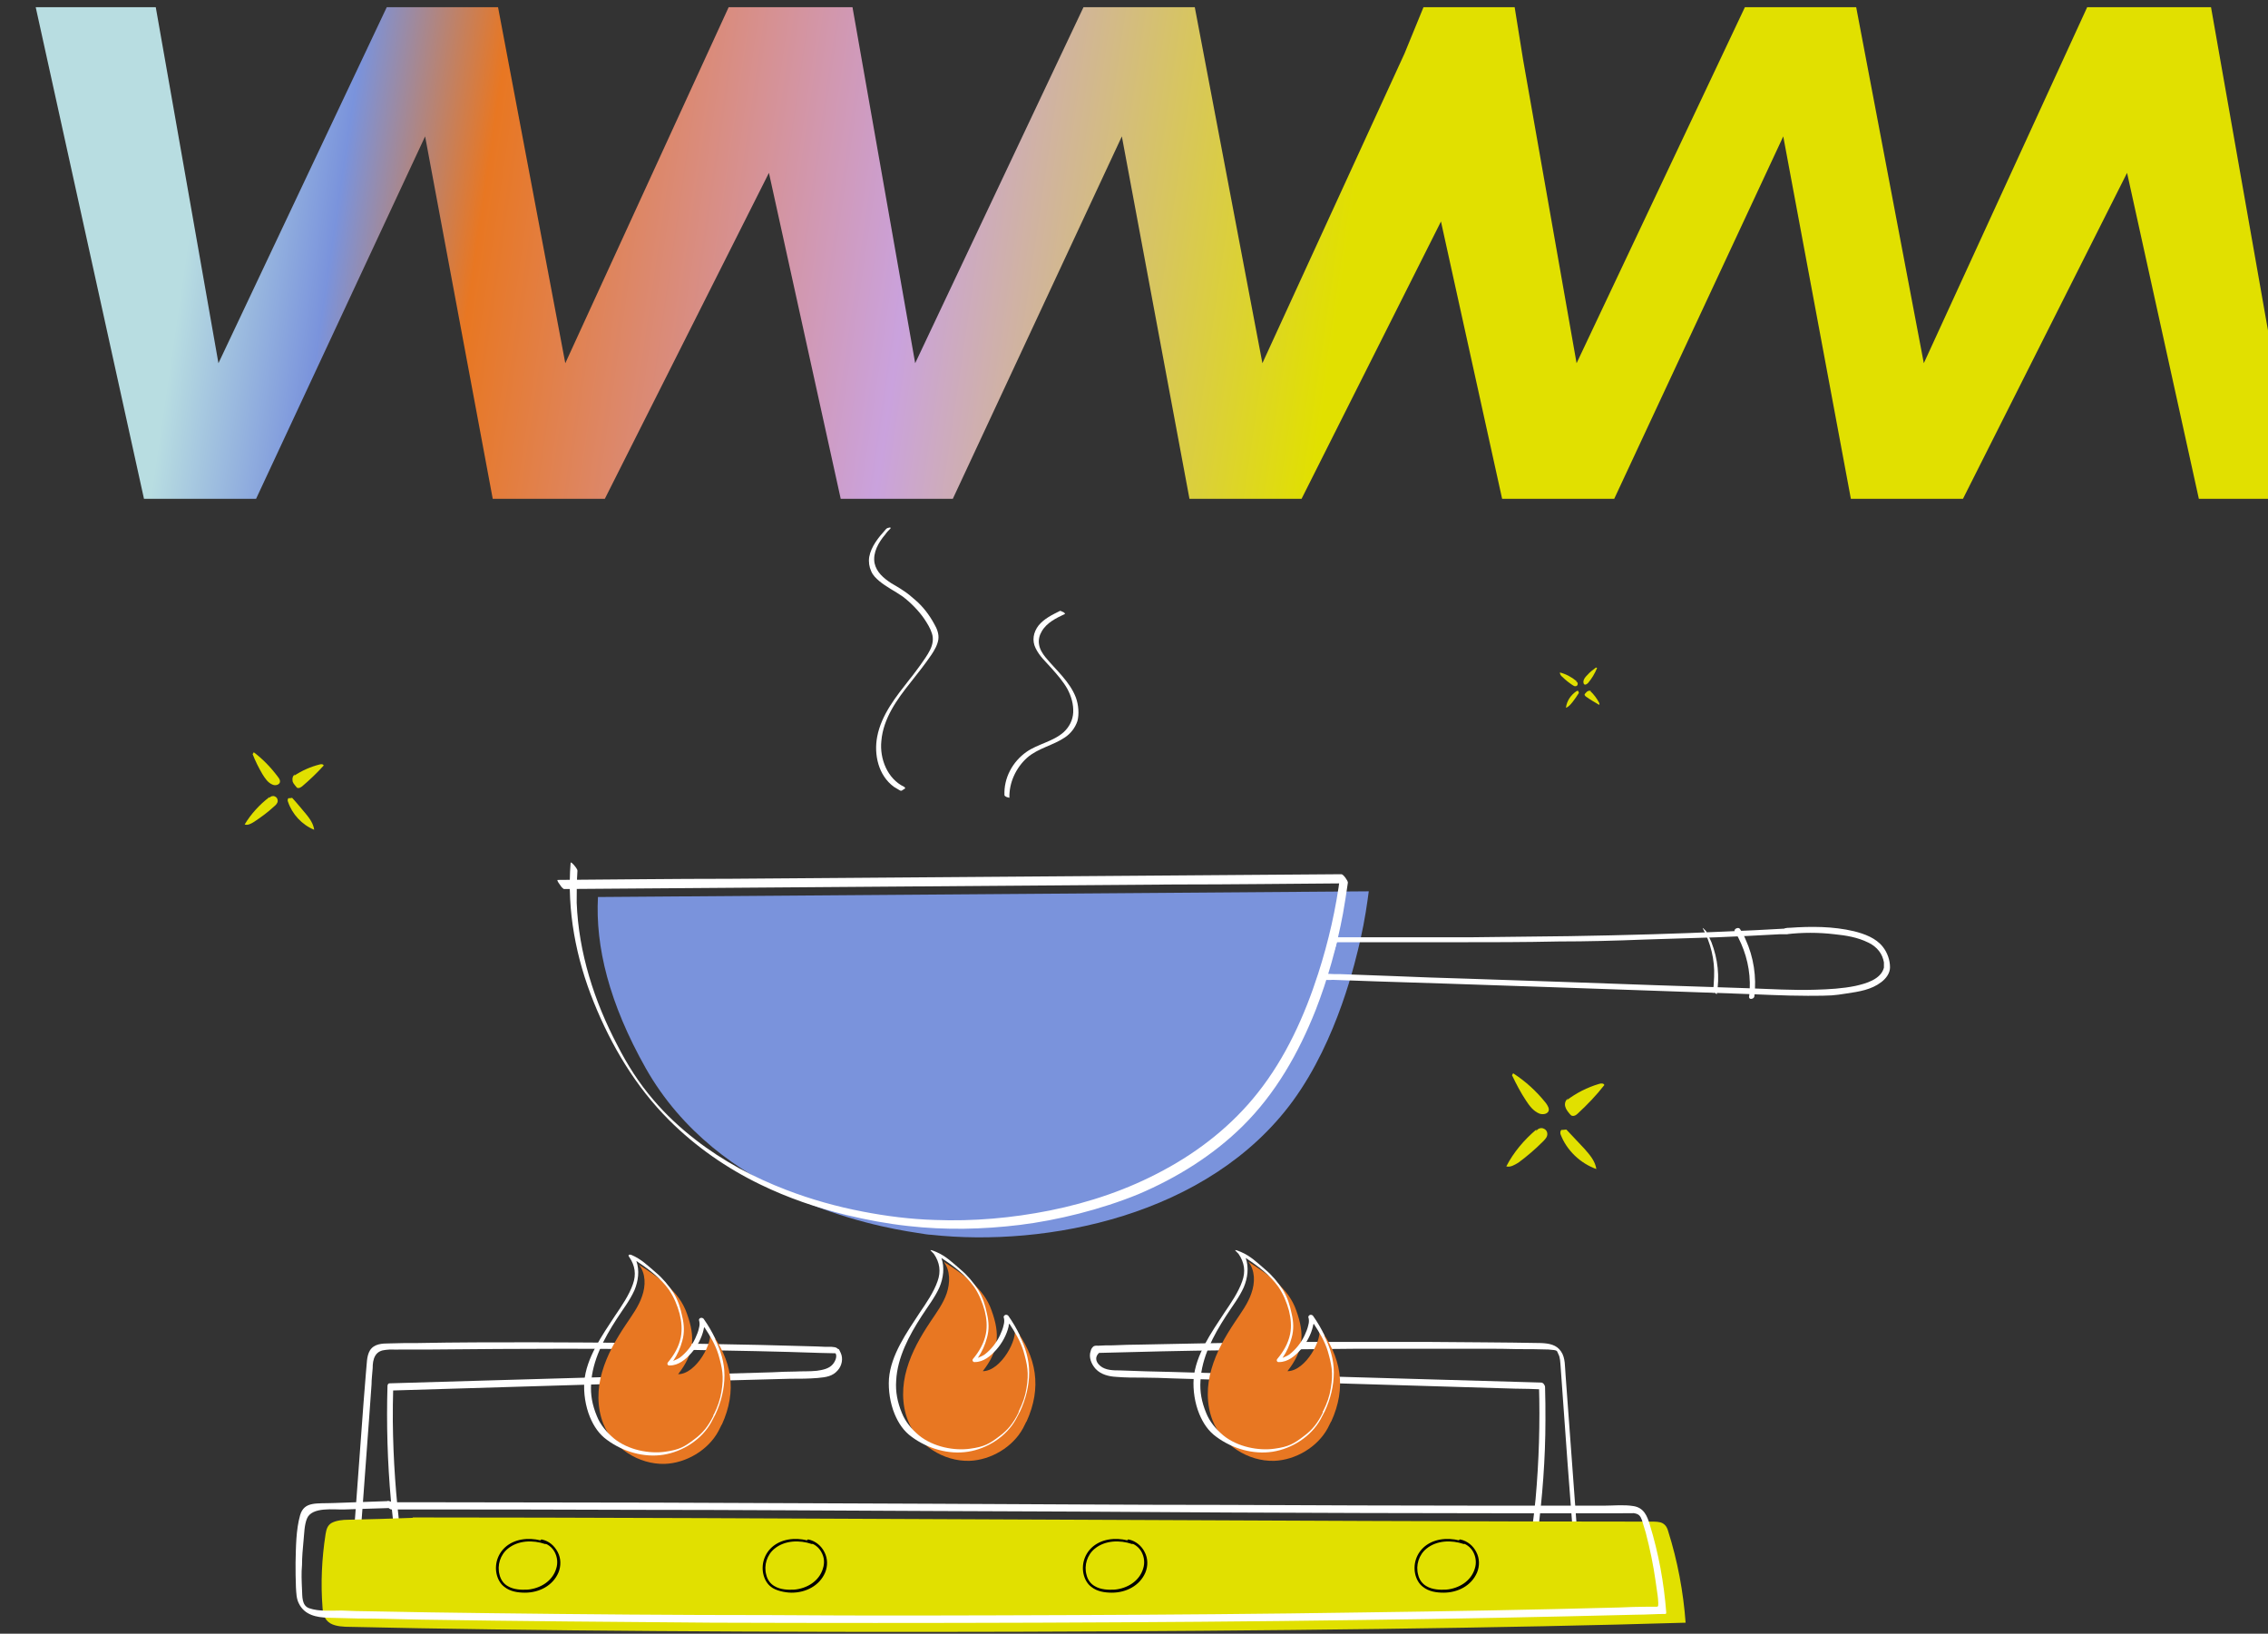 <svg xmlns="http://www.w3.org/2000/svg" viewBox="0 0 597 430" width="597" height="430"><rect x="0" y="0" width="597" height="430" fill="#333333" stroke="none"/><defs><linearGradient id="g1" x2="1" gradientUnits="userSpaceOnUse" gradientTransform="matrix(-374.4,-51,16.835,-123.59,353.5,72.5)"><stop offset="0" stop-color="#e1e000"></stop><stop offset=".3" stop-color="#caa2dd"></stop><stop offset=".6" stop-color="#e87722"></stop><stop offset=".7" stop-color="#7a93dc"></stop><stop offset=".8" stop-color="#b8dde1"></stop></linearGradient></defs><style>		.s0 { fill: #ffffff } 		.s1 { fill: #e87722 } 		.s2 { fill: #e1e000 } 		.s3 { fill: #000000 } 		.s4 { fill: #7a93dc } 		.s5 { fill: url(#g1) } 	</style><path class="s0" d="m94.7 406.7c0.8-11.3 1.7-22.6 2.5-33.9q0.3-4.2 0.6-8.4c0-1.4 0.2-2.8 0.3-4.3 0-1.1 0.1-2.3 0.7-3.3 0.6-1 1.6-1.4 2.7-1.5 1.3-0.2 2.6 0 3.9-0.1 2.8 0 5.6 0 8.5 0 11.4-0.1 22.8-0.2 34.1-0.2 11.3 0 22.7 0.1 34 0.3 11.3 0.2 22.7 0.4 34 0.8 1.4 0 2.9 0.1 4.3 0.1q-0.3-0.15-0.6-0.3c0.9 0.8 0.2 2.4-0.5 3.2-1 1.2-2.8 1.5-4.2 1.7-1.9 0.2-3.8 0.1-5.7 0.2-1.9 0-4 0.1-6.1 0.2-8.2 0.2-16.3 0.5-24.4 0.7-16.3 0.5-32.5 0.9-48.8 1.4-9.2 0.3-18.3 0.5-27.4 0.8-0.4 0-0.5 0.2-0.6 0.6-0.3 10.1 0 20.2 0.9 30.2 0.3 2.9 0.6 5.8 1 8.6 0 0.5 0.3 1 0.8 1.2 0.5 0.2 0.8 0 0.8-0.5-1.3-10-2-20.1-2.1-30.1 0-2.9 0-5.8 0.1-8.7l-0.6 0.6q15-0.45 30-0.9c10-0.3 20.1-0.6 30.1-0.9q15-0.45 30-0.9c5-0.1 10-0.3 15-0.4 2.4 0 4.8 0 7.2-0.2 2.4-0.2 4-0.5 5.3-2 1.1-1.2 1.5-3.1 0.8-4.6-0.7-1.5-0.4-0.8-0.8-1.1-0.5-0.5-1-0.4-1.6-0.5-1.3 0-2.5 0-3.8-0.1-5-0.1-10-0.3-15-0.4-10-0.2-20-0.4-30-0.5-10.1-0.1-20.1-0.2-30.1-0.2-10 0-20 0-30 0.2-2.5 0-5 0-7.6 0.1-1.8 0-3.9 0.1-5 1.8-0.5 0.8-0.7 1.8-0.8 2.7-0.1 1.2-0.2 2.3-0.3 3.5q-0.3 3.75-0.6 7.5c-0.7 9.9-1.5 19.9-2.2 29.8-0.2 2.4-0.4 4.9-0.5 7.2-0.2 2.4 1.5 1.8 1.6 0.6v0.2z"></path><path class="s0" d="m415.4 406.7c-0.7-10-1.5-19.9-2.2-29.9-0.4-5-0.7-9.9-1.1-14.9-0.2-2.1 0-4.5-1.2-6.2-1.2-1.8-3.2-2.1-5.2-2.2-10-0.2-20-0.2-30-0.3-10.1 0-20.1 0-30.1 0-10.1 0-20.1 0.2-30.1 0.4q-7.5 0.15-15 0.3c-2.5 0-5 0.1-7.6 0.2-1.3 0-2.5 0-3.8 0.1-0.5 0-1-0.1-1.4 0.3-0.4 0.4-0.5 0.7-0.6 1.1-0.6 1.6 0.2 3.5 1.3 4.7 1.4 1.5 3.5 2 5.4 2.1 2.4 0.2 4.8 0.2 7.2 0.2 2.5 0 5 0.1 7.6 0.2q15 0.45 30 0.9c10 0.3 20.1 0.6 30.1 0.9 10 0.3 20.1 0.6 30.1 0.9 2.4 0 4.9 0.1 7.3 0.2-0.3-0.4-0.7-0.8-1-1.2 0.3 10 0 20.1-0.9 30.1-0.3 2.8-0.6 5.7-1 8.5 0 0.5 0.2 1 0.6 1.3 0.4 0.3 0.9 0.3 0.9-0.2 1.3-10.1 2.1-20.2 2.1-30.4 0-2.9 0-5.8-0.1-8.7 0-0.5-0.5-1.2-1-1.2-16.3-0.5-32.5-0.9-48.8-1.4-16.2-0.5-32.4-0.9-48.6-1.4-4.5-0.1-9-0.2-13.5-0.4-1.7 0-3.8 0-5.2-1.2-1.4-1.2-1.3-2.5-0.3-3.4h-0.3c11.3-0.3 22.7-0.6 34-0.7 11.3-0.2 22.7-0.3 34-0.4q16.95 0 33.9 0c2.9 0 5.7 0 8.6 0.1 2.7 0 5.4 0 8.1 0.1 2.7 0.2 2.1 0.3 2.6 1.2 0.5 0.9 0.5 2.2 0.6 3.3q0.3 4.2 0.6 8.4c0.8 11.2 1.6 22.4 2.5 33.7 0.1 1.4 0.2 2.8 0.3 4.3 0 0.5 0.3 1 0.8 1.2 0.5 0.2 0.8 0 0.8-0.5z"></path><path class="s0" d="m238 207.1c-4.4-2.1-6.5-7.4-6-12.1 0.5-5.9 4.1-10.9 7.7-15.4 1.9-2.4 3.8-4.8 5.5-7.3 0.8-1.2 1.6-2.6 1.8-4 0.2-1.5-0.4-2.9-1.1-4.1-1.3-2.4-3-4.6-5-6.3-1-0.9-2.1-1.8-3.2-2.5-1-0.7-2.1-1.3-3.1-1.9-2-1.3-3.9-2.9-4.4-5.3-0.5-2.8 1.1-5.5 2.8-7.5 0.4-0.6 0.9-1.1 1.4-1.6 0.2-0.3-0.3-0.3-0.4-0.2-0.3 0-0.7 0.2-0.9 0.5-1.8 2-3.8 4.4-4.3 7.2-0.2 1.3 0 2.6 0.5 3.7 0.5 1.2 1.3 1.9 2.1 2.6 1.9 1.6 4.2 2.7 6.2 4.1 2 1.5 4.2 3.7 5.7 5.9 0.8 1.2 1.6 2.5 2 3.8 0.5 1.5 0.2 3-0.5 4.4-0.7 1.4-1.6 2.6-2.5 3.9-0.9 1.2-1.8 2.5-2.8 3.7-3.6 4.6-7.5 9.4-8.6 15.2-0.9 4.7 0.3 10.2 4.4 13.2q0.75 0.45 1.5 0.9c0.5 0.3 0.7 0 1-0.2 0.3-0.1 0.6-0.4 0.4-0.5z"></path><path class="s0" d="m265.7 210c-0.1-4 1.7-7.9 4.7-10.6 2.9-2.5 6.8-3.2 9.9-5.3 1.5-1 2.7-2.5 3.3-4.3 0.5-1.8 0.3-4.3-0.4-6.2-1.6-4.2-5.2-7.2-8-10.6-0.8-1-1.5-2.1-1.7-3.4-0.2-1.2 0.1-2.4 0.7-3.4 1.3-2.3 3.8-3.5 6.1-4.6 0.2-0.1-0.3-0.4-0.4-0.5-0.2 0-0.7-0.4-0.9-0.3-2 1-4.1 2-5.6 3.8-1.4 1.8-1.8 4-0.8 6 1 2.1 2.7 3.6 4.2 5.3 1.5 1.7 3.1 3.5 4.2 5.5 1 1.9 1.6 4 1.5 6.1-0.1 2-1 3.8-2.5 5.2-2.8 2.5-6.8 3.1-9.8 5.2-3.7 2.6-6 6.9-5.8 11.4 0 0.2 0.4 0.4 0.6 0.5 0.2 0 0.8 0.3 0.8 0.1z"></path><path class="s1" d="m270.2 374.1q-0.45 0.9-0.9 1.8c-2.7 5-8.5 8.4-14.1 8.6-6.9 0.2-13.7-4.2-16.2-10.6-1.7-4.3-1.6-9.2-0.3-13.6 1.3-4.5 3.6-8.5 6.2-12.4 1.6-2.4 3.4-4.8 4.3-7.5 0.9-2.7 1-6-0.8-8.3 5.2 3.3 10.6 7 12.6 12.8 2.3 6.3 1.9 10.6-2.3 16 4.8 0 9.4-8.6 8.3-11.5 5.9 7.8 7.3 15.8 3.2 24.8z"></path><path class="s0" d="m268.5 351.6c-0.9-1.9-1.9-3.6-3.1-5.3-0.2-0.2-0.5-0.3-0.8-0.2-0.2 0.1-0.5 0.4-0.4 0.6 0.2 0.6 0.2 1.3 0 2-0.2 1-0.6 1.9-1 2.8-0.9 1.9-2.3 3.7-4 5-0.4 0.3-1.3 0.7-1.8 0.9 1.1-1.6 1.9-3.4 2.4-5.3 0.6-2.1 0.5-4.2 0-6.3-0.5-2.4-1.1-4.3-2.3-6.3-1.3-2-2.9-3.9-4.7-5.4-2.1-1.8-3.8-3.5-6.4-4.6-2.6-1.1-1 0-0.6 0.5 1.6 2.3 1.9 4.7 1 7.2-1 2.9-3 5.8-4.7 8.3-3.4 5.2-7.6 11.1-8.1 17.4-0.2 3 0.3 6.4 1.5 9.3 1 2.4 2.4 4.5 4.5 6 4.2 3.1 9.7 4.7 14.8 3.9 5.1-0.8 10.1-4 12.6-8.5 0.4-0.7 0.7-1.4 1.1-2.1 1.5-3.2 2.4-6.7 2.4-10.3 0-3.4-1-6.6-2.5-9.6zm-0.4 20.2c-1.3 2.7-2.8 4.6-5 6.2-2.6 2-4 2.8-7.7 3.3-4.1 0.6-9.7-0.4-13.5-3.5-1.9-1.6-3.6-3.6-4.5-5.9-1.2-2.9-1.7-5.6-1.5-8.5 0.3-6.1 3.4-11.9 6.7-17 1.6-2.5 3.5-4.9 4.7-7.6 1-2.4 1.4-5.2 0.5-7.7 3.2 2.1 6.4 4.5 8.6 7.6 1.3 1.9 2.2 4.1 2.8 6.3 0.5 2 0.7 4.1 0.3 6.1-0.5 2.5-1.8 4.7-3.4 6.6-0.3 0.4 0.1 0.9 0.5 0.8 2.3 0 4.2-1.6 5.7-3.3 1.5-1.7 2.7-3.9 3.2-6.1 0-0.2 0-0.5 0.2-0.7 1.5 2.3 2.9 4.6 3.7 7.2 1 3.5 1.5 5.7 0.8 9.8-0.3 2-1 4-2 6z"></path><path class="s2" d="m108.7 399.5c-5.6 0.2-11.2 0.4-16.9 0.5-1.6 0-3.4 0.2-4.6 0.9-1.1 0.7-1.3 1.8-1.5 2.9-1 6.4-1.3 12.9-0.8 19.3 0.1 1.5 0.4 3.2 2.1 4.2 1.4 0.8 3.5 0.9 5.3 0.9 91.2 2.1 260.2 1.7 351.4-1.1-0.6-8.1-2.1-16.2-4.6-24.1-0.2-0.8-0.6-1.6-1.5-2.1-0.8-0.4-1.9-0.4-2.9-0.4-84.5 0-241.5-1.1-326.1-1.1"></path><path class="s0" d="m102.1 395.1c-4.7 0.2-9.4 0.3-14.1 0.5-4.7 0.2-7.9-0.5-9 3.2-1.1 3.9-1.1 8.4-1.2 12.5 0 2.2 0 4.4 0.1 6.5 0.1 1.5 0.1 3 0.8 4.3 1.5 3 4.6 3.6 7.6 3.7 2.6 0.1 5.3 0.1 7.9 0.2 5.5 0 11.1 0.2 16.6 0.3 25.6 0.4 51.2 0.6 76.7 0.8q42.9 0.15 85.8 0c28.3-0.1 56.5-0.3 84.8-0.7 24.2-0.3 48.4-0.8 72.6-1.4 2.6 0 5.2-0.2 7.7-0.2 0.2 0 0.2-0.3 0.2-0.4-0.6-7.8-2-15.5-4.3-23-0.7-2.4-1.6-4.6-4.4-5-2.5-0.4-5.2-0.1-7.7-0.1-9.9 0-19.8 0-29.8 0-23.3 0-46.5-0.1-69.8-0.2-25.3 0-50.7-0.2-76-0.3q-37.05-0.15-74.1-0.3c-21.3 0-42.6-0.1-63.8-0.1h-6.7c-1.1 0 0.3 1.9 1 1.9 21.7 0 43.3 0 65 0.1 25.4 0 50.9 0.2 76.3 0.3 26.4 0.1 52.7 0.2 79 0.4 24.1 0.1 48.2 0.2 72.3 0.2 10.2 0 20.4 0 30.7 0 10.3 0 2.7-0.2 3.9 0 1.2 0.2 1.6 0.7 2 1.8 0.3 1.1 0.7 2.2 1 3.3 1.1 4.2 2 8.5 2.6 12.8 0.6 4.3 0.6 3.8 0.7 5.7 0 1.1 0 1-1 1-1 0-1.3 0-2 0-2.4 0-4.8 0.1-7.3 0.2-22.5 0.6-44.9 1-67.4 1.3-25.7 0.4-51.4 0.6-77.1 0.7-26.4 0.1-52.8 0.2-79.2 0-24.4 0-48.9-0.2-73.3-0.5-10.6-0.1-21.2-0.3-31.8-0.5-2.5 0-5-0.1-7.5-0.2-2.7 0-5.9 0.3-8.5-0.6-2-0.7-1.8-3.1-1.9-4.9-0.1-2.2-0.2-4.4 0-6.5 0-2.1 0.2-4.3 0.4-6.4 0.2-1.9 0.2-4.1 0.9-5.8 1.3-3.2 7.2-2.3 9.8-2.4 4.2-0.1 8.5-0.3 12.7-0.4 4.2-0.1-0.6-1.9-1.4-1.9z"></path><path class="s3" d="m143.5 405.8c-3.1-1.1-6.9-1.1-9.7 0.8-2.5 1.7-3.7 4.7-3.1 7.6 0.3 1.4 1 2.7 2.1 3.5 1.5 1.2 3.5 1.5 5.4 1.5 3.7 0 7.3-1.8 8.8-5.3 0.7-1.7 0.7-3.7-0.2-5.4-0.9-1.7-2.3-2.9-4.2-3.3-0.5 0-0.4 0.7 0 0.8 1.5 0.3 2.7 1.2 3.4 2.5 0.7 1.3 0.9 2.9 0.4 4.4-1 3.3-4.2 5.2-7.5 5.5-1.7 0.1-3.7 0-5.2-0.9-1.1-0.6-1.9-1.7-2.2-3-0.7-2.5 0.2-5.3 2.2-6.9 2.7-2.2 6.6-2.3 9.8-1.2 0.2 0 0.4 0 0.4-0.3 0-0.3-0.2-0.4-0.4-0.5z"></path><path class="s3" d="m213.7 405.8c-3.1-1.1-6.9-1.1-9.7 0.8-2.5 1.7-3.7 4.7-3.1 7.6 0.3 1.4 1 2.7 2.1 3.5 1.1 0.9 3.5 1.5 5.4 1.5 3.7 0 7.3-1.8 8.8-5.3 0.7-1.7 0.7-3.7-0.2-5.4-0.8-1.6-2.3-2.9-4.2-3.3-0.5-0.1-0.4 0.7 0 0.8 1.5 0.3 2.7 1.2 3.4 2.5 0.8 1.4 0.9 2.9 0.4 4.4-1 3.3-4.2 5.2-7.5 5.5-1.7 0.1-3.7 0-5.2-0.9-1.1-0.6-1.9-1.7-2.2-3-0.7-2.5 0.2-5.3 2.2-6.9 2.7-2.2 6.6-2.3 9.8-1.2 0.2 0 0.4-0.1 0.4-0.3 0-0.2-0.2-0.4-0.4-0.5z"></path><path class="s1" d="m190 374.9q-0.45 0.9-0.9 1.8c-2.7 5-8.5 8.4-14.1 8.6-6.9 0.2-13.7-4.2-16.2-10.6-1.7-4.3-1.6-9.2-0.3-13.6 1.3-4.5 3.6-8.5 6.2-12.4 1.6-2.4 3.4-4.8 4.3-7.5 1-2.8 1-6-0.8-8.3 5.2 3.3 10.6 7 12.6 12.8 2.3 6.3 1.9 10.6-2.3 16 4.8 0 9.4-8.6 8.3-11.5 5.9 7.8 7.3 15.8 3.2 24.8z"></path><path class="s0" d="m188.3 352.4c-0.9-1.9-1.9-3.6-3.1-5.3-0.2-0.2-0.5-0.3-0.8-0.2-0.2 0-0.5 0.4-0.4 0.6 0.2 0.6 0.2 1.3 0 2-0.2 1-0.6 1.9-1 2.8-0.9 1.9-2.3 3.7-4 5-0.4 0.3-1.3 0.7-1.8 0.9 1.1-1.6 1.9-3.4 2.4-5.3 0.6-2.1 0.5-4.2 0-6.3-0.5-2.4-1.1-4.3-2.3-6.3-1.3-2-2.9-3.9-4.7-5.4-2.1-1.8-3.8-3.5-6.4-4.6-0.5-0.2-1 0-0.6 0.5 1.6 2.3 1.9 4.7 1 7.2-1 2.9-3 5.8-4.7 8.3-3.4 5.2-7.6 11.1-8.1 17.4-0.2 3 0.3 6.4 1.5 9.3 1 2.4 2.4 4.5 4.5 6 4.2 3.1 9.7 4.7 14.8 3.9 5.1-0.8 10.1-4 12.6-8.5 0.4-0.7 0.7-1.4 1.1-2.1 1.5-3.2 2.4-6.7 2.4-10.3 0-3.4-1-6.6-2.5-9.6zm-0.5 20.2c-1.3 2.7-2.8 4.6-5 6.2-2.6 2-4 2.8-7.7 3.3-4.1 0.6-9.7-0.4-13.5-3.5-1.9-1.6-3.6-3.6-4.5-5.9-1.2-2.9-1.7-5.6-1.5-8.5 0.3-6.1 3.4-11.9 6.7-17 1.6-2.5 3.5-4.9 4.7-7.6 1-2.4 1.4-5.2 0.5-7.7 3.2 2.1 6.4 4.5 8.6 7.6 1.3 1.9 2.2 4.1 2.8 6.3 0.5 2 0.7 4.1 0.3 6.2-0.5 2.5-1.8 4.7-3.4 6.6-0.3 0.4 0 0.9 0.5 0.8 2.3 0 4.2-1.6 5.7-3.3 1.5-1.7 2.7-3.9 3.2-6.1 0-0.2 0.1-0.5 0.2-0.7 1.5 2.3 2.9 4.6 3.7 7.2 1 3.5 1.5 5.7 0.8 9.8-0.3 2-1 4-2 6h-0.1z"></path><path class="s1" d="m350.4 374.1q-0.45 0.9-0.9 1.8c-2.7 5-8.5 8.4-14.1 8.6-6.9 0.2-13.7-4.2-16.2-10.6-1.7-4.3-1.6-9.2-0.3-13.6 1.3-4.5 3.6-8.5 6.2-12.4 1.6-2.4 3.4-4.8 4.3-7.5 1-2.8 1-6-0.8-8.3 5.2 3.3 10.6 7 12.6 12.8 2.3 6.3 1.9 10.6-2.3 16 4.8 0 9.4-8.6 8.3-11.5 5.9 7.8 7.3 15.8 3.2 24.8z"></path><path class="s0" d="m348.7 351.6c-0.9-1.9-1.9-3.6-3.1-5.3-0.2-0.2-0.5-0.3-0.8-0.2-0.2 0.1-0.5 0.4-0.4 0.6 0.2 0.6 0.2 1.3 0 2-0.2 1-0.6 1.9-1 2.8-0.9 1.9-2.3 3.7-4 5-0.4 0.3-1.3 0.7-1.8 0.9 1.1-1.6 1.9-3.4 2.4-5.3 0.6-2.1 0.5-4.2 0-6.3-0.5-2.4-1.1-4.3-2.3-6.3-1.3-2-2.9-3.9-4.7-5.4-2.1-1.8-3.8-3.5-6.4-4.6-2.6-1.1-1 0-0.6 0.5 1.6 2.3 1.9 4.7 1 7.2-1 2.9-3 5.8-4.7 8.3-3.4 5.2-7.6 11.1-8.1 17.4-0.2 3 0.3 6.4 1.5 9.3 1 2.4 2.4 4.5 4.5 6 4.2 3.1 9.7 4.7 14.8 3.9 5.1-0.8 10.1-4 12.6-8.5 0.4-0.7 0.7-1.4 1.1-2.1 1.5-3.2 2.4-6.7 2.4-10.3 0-3.4-1-6.6-2.5-9.6zm-0.5 20.2c-1.3 2.7-2.8 4.6-5 6.2-2.6 2-4 2.8-7.7 3.3-4.1 0.6-9.7-0.4-13.5-3.5-1.9-1.6-3.6-3.6-4.5-5.9-1.2-2.9-1.7-5.6-1.5-8.5 0.3-6.1 3.4-11.9 6.7-17 1.6-2.5 3.5-4.9 4.7-7.6 1-2.4 1.4-5.2 0.5-7.7 3.2 2.1 6.4 4.5 8.6 7.6 1.3 1.9 2.2 4.1 2.8 6.3 0.5 2 0.7 4.1 0.3 6.1-0.5 2.5-1.8 4.7-3.4 6.6-0.3 0.4 0 0.9 0.5 0.8 2.3 0 4.2-1.6 5.7-3.3 1.5-1.7 2.7-3.9 3.2-6.1 0-0.2 0.1-0.5 0.2-0.7 1.5 2.3 2.9 4.6 3.7 7.2 1 3.5 1.5 5.7 0.8 9.8-0.3 2-1 4-2 6h-0.1z"></path><path class="s2" d="m66.5 198.5c0.7 1.8 1.6 3.6 2.6 5.3 0.7 1.1 1.4 2.2 2.6 2.7 0.6 0.3 1.5 0.2 1.9-0.4 0.3-0.6-0.1-1.2-0.5-1.7-1.8-2.4-3.9-4.6-6.3-6.4"></path><path class="s2" d="m76.2 210.1c-0.4-0.2-0.6 0.5-0.4 0.9 1.1 3.3 3.7 6.1 6.9 7.4-0.2-1.6-1.2-3-2.2-4.2-1.2-1.4-2.3-2.8-3.6-4.2"></path><path class="s2" d="m70.9 209.8c-2.6 2-4.8 4.4-6.5 7.2 0.8 0.3 1.7-0.2 2.5-0.7 1.8-1.2 3.6-2.5 5.2-4 0.5-0.4 1-0.9 1-1.5 0-0.6-0.3-1-0.8-1.2-0.5-0.2-1.1 0-1.4 0.4"></path><path class="s2" d="m77.7 203.8c-0.6 0.3-0.8 1-0.7 1.6 0 0.6 0.5 1.1 0.9 1.6 0.1 0.2 0.3 0.4 0.5 0.4 0.4 0.1 0.8-0.2 1.1-0.4 2-1.7 4-3.6 5.7-5.5-0.1-0.4-0.6-0.4-1-0.3-2.4 0.6-4.7 1.6-6.8 3"></path><path class="s2" d="m420.1 175.7c-0.8 0.6-1.6 1.2-2.3 2-0.5 0.5-0.9 1-1 1.6 0 0.4 0 0.8 0.4 0.9 0.3 0 0.6-0.2 0.8-0.4 1-1.2 1.8-2.5 2.4-4"></path><path class="s2" d="m415.5 182c0-0.2-0.3-0.2-0.5-0.1-1.5 1-2.6 2.6-2.8 4.4 0.8-0.3 1.3-1 1.8-1.6 0.6-0.8 1.1-1.5 1.6-2.3"></path><path class="s2" d="m415 179.3c-1.3-1.1-2.8-1.9-4.4-2.3 0 0.5 0.3 0.9 0.7 1.2 0.8 0.8 1.7 1.5 2.6 2.1 0.3 0.2 0.6 0.4 0.9 0.3 0.3 0 0.5-0.3 0.5-0.6 0-0.3-0.1-0.5-0.4-0.6"></path><path class="s2" d="m418.9 182c-0.2-0.2-0.6-0.3-0.9-0.1-0.3 0.1-0.5 0.4-0.7 0.6 0 0-0.2 0.2-0.2 0.3 0 0.2 0.2 0.4 0.3 0.5 1.1 0.8 2.3 1.5 3.5 2.2 0.2 0 0.1-0.4 0-0.6-0.6-1.1-1.4-2.2-2.3-3"></path><path class="s2" d="m398 283c1.1 2.3 2.3 4.6 3.7 6.7 0.9 1.4 2 2.8 3.5 3.4 0.8 0.3 2 0.2 2.4-0.6 0.3-0.7-0.2-1.5-0.7-2.2-2.4-3-5.3-5.7-8.6-7.8"></path><path class="s2" d="m411.3 297.4c-0.5-0.2-0.7 0.7-0.5 1.2 1.6 4.2 5.2 7.6 9.4 9.1-0.3-2.1-1.7-3.7-3.1-5.3q-2.4-2.55-4.8-5.1"></path><path class="s2" d="m404.4 297.3c-3.2 2.7-6 6-7.9 9.7 1.1 0.3 2.2-0.4 3.2-1 2.3-1.7 4.4-3.5 6.4-5.5 0.6-0.6 1.2-1.2 1.2-2 0-0.8-0.5-1.3-1.1-1.5-0.6-0.2-1.4 0-1.8 0.7"></path><path class="s2" d="m412.8 289.1c-0.7 0.4-1 1.3-0.8 2.1 0.2 0.8 0.7 1.4 1.2 2 0.2 0.2 0.4 0.5 0.7 0.5 0.5 0.1 1-0.2 1.4-0.6 2.5-2.3 4.9-4.8 7-7.5-0.1-0.5-0.9-0.5-1.4-0.3-3.1 0.9-6 2.4-8.5 4.3"></path><path class="s3" d="m298 405.8c-3.1-1.1-6.9-1.1-9.7 0.8-2.5 1.7-3.7 4.7-3.1 7.6 0.3 1.4 1 2.7 2.1 3.5 1.5 1.2 3.5 1.5 5.4 1.5 3.7 0 7.3-1.8 8.8-5.3 0.7-1.7 0.7-3.7-0.2-5.4-0.8-1.6-2.3-2.9-4.2-3.3-0.5-0.1-0.4 0.7 0 0.8 1.5 0.3 2.7 1.2 3.4 2.5 0.7 1.3 0.9 2.9 0.4 4.4-1 3.3-4.2 5.2-7.5 5.5-1.7 0.1-3.7 0-5.2-0.9-1.1-0.6-1.9-1.7-2.2-3-0.7-2.5 0.2-5.3 2.2-6.9 2.7-2.2 6.6-2.3 9.8-1.2 0.2 0 0.4-0.1 0.4-0.3 0-0.2-0.2-0.4-0.4-0.5z"></path><path class="s3" d="m385.3 405.8c-3.1-1.1-6.9-1.1-9.7 0.8-2.5 1.7-3.7 4.7-3.1 7.6 0.3 1.4 1 2.7 2.1 3.5 1.5 1.2 3.5 1.5 5.4 1.5 3.7 0 7.3-1.8 8.8-5.3 0.7-1.7 0.7-3.7-0.2-5.4-0.8-1.6-2.3-2.9-4.2-3.3-0.5-0.1-0.4 0.7 0 0.8 1.5 0.3 2.7 1.2 3.4 2.5 0.7 1.3 0.9 2.9 0.4 4.4-1 3.3-4.2 5.2-7.5 5.5-1.7 0.1-3.7 0-5.2-0.9-1.1-0.6-1.9-1.7-2.2-3-0.7-2.5 0.2-5.3 2.2-6.9 2.7-2.2 6.6-2.3 9.8-1.2 0.2 0 0.4-0.1 0.4-0.3 0-0.2-0.2-0.4-0.4-0.5z"></path><path class="s4" d="m157.4 236.1c67.6-0.5 135.3-1 202.9-1.5-0.4 3-1 7.4-2.2 12.7-1.2 5.2-5.9 26.2-17.8 42.5-22.2 30.3-64.9 38.5-95.2 35.2-0.6 0-1.9-0.2-3.7-0.5-12.1-1.8-52.3-9.6-71.4-43.3-9.7-17.2-13.3-32.1-12.6-45.1z"></path><path class="s0" d="m148.2 234q40.35-0.3 80.7-0.6c26.8-0.2 53.5-0.4 80.3-0.6 15.1 0 30.2-0.2 45.3-0.3l-1.7-2.2c-1.1 8.8-3.1 17.5-5.8 25.9-3.6 11.2-8.6 22.2-15.9 31.4-6.7 8.5-15.3 15.3-24.8 20.4-9.4 5.1-19.5 8.5-29.9 10.6-10 2-20.2 2.9-30.4 2.5-6.4-0.2-12.7-1-18.9-2.2-6.8-1.3-13.6-3.2-20.1-5.7-8.6-3.3-16.7-7.6-23.9-13.2-4-3.1-7.8-6.6-11.1-10.5-3.8-4.4-6.9-9.3-9.5-14.4-6.1-11.6-10.2-24.4-10.7-37.5 0-2.8 0-5.6 0.2-8.4 0-0.5-0.7-1.2-0.9-1.5-0.3-0.3-0.8-0.9-0.9-0.6-1 12.6 1.4 25.1 6.1 36.7 4.6 11.4 11 22.2 19.8 31 7 7 15.2 12.7 24.1 17 7.2 3.5 14.8 6.1 22.6 8 5.4 1.3 10.8 2.3 16.3 2.9 9.7 1.1 19.6 0.9 29.4-0.3 9.7-1.2 21.2-4 31.2-8.1 10.1-4.3 19.6-10.2 27.4-17.9 8.7-8.6 14.7-19.2 19.2-30.5 3.2-8.2 5.6-16.8 7.2-25.4 0.5-2.7 0.9-5.5 1.3-8.2 0-0.5-1.2-2.2-1.7-2.2q-40.35 0.3-80.7 0.6c-26.8 0.2-53.5 0.4-80.3 0.6-15.1 0-30.2 0.2-45.3 0.3-0.3 0 0.3 0.9 0.4 1 0.2 0.3 0.8 1.3 1.2 1.3z"></path><path class="s0" d="m470.2 245.9c4.2-0.5 8.5-0.5 12.7 0 3 0.3 6.1 0.8 8.9 2.2 1.1 0.5 2.1 1.3 2.8 2.2 0.7 0.9 1.1 1.9 1.3 3 0 0.3 0 0.7 0 1v0.3c0 0.1 0 0.2 0 0.1-0.8 3.1-4.8 4.2-7.5 4.8-3.4 0.7-7 0.9-10.5 1-6 0.2-12-0.2-18-0.4-8.1-0.3-16.3-0.5-24.4-0.8-8.5-0.3-16.9-0.6-25.4-0.9-8-0.3-15.9-0.5-23.8-0.8-6.6-0.2-13.2-0.4-19.8-0.7-4.5-0.2-9.1-0.3-13.6-0.5-1.2 0-2.4 0-3.7-0.1q-0.45 0-0.9 0c-0.3 0-0.1 0-0.2 0-0.3 0 0.4 0.5 0.6 0.3 0.2-0.2 0.1-0.5 0.2-0.7 0.1-0.3 0.3-0.7 0.4-1 1.1-2.4 2.1-4.7 2.7-7.3-0.2 0.1-0.4 0.3-0.5 0.4 10.6 0 21.3 0 32 0 8.9 0 17.8 0 26.8-0.2 7.5 0 15-0.2 22.5-0.5 6.4-0.2 12.7-0.4 19.1-0.6 5.5-0.2 11-0.5 16.6-0.8 0.6 0 1.3 0 1.9 0 1 0 0.6-1.5-0.3-1.5-5.4 0.3-10.9 0.6-16.3 0.8-6.2 0.3-12.5 0.5-18.7 0.7-7.3 0.2-14.7 0.4-22 0.5-8.7 0.1-17.5 0.2-26.2 0.3-10.4 0-20.8 0-31.3 0h-4.3c-0.2 0-0.5 0.2-0.5 0.4-0.3 1.3-0.6 2.6-1.1 3.9-0.5 1.3-1.2 2.5-1.7 3.8-0.5 1.1-1 2.9 0.7 3.1 1.7 0.1 1.4 0 2.1 0 3.8 0.1 7.6 0.3 11.3 0.4 6.3 0.2 12.6 0.4 18.8 0.6 7.9 0.3 15.8 0.5 23.7 0.8 8.7 0.3 17.3 0.6 26 0.9 8.6 0.3 17.1 0.6 25.7 0.9 6.5 0.2 13.1 0.6 19.6 0.6 6.5 0 6.8-0.1 10.1-0.6 3.4-0.5 6.6-1 9.2-3 1.2-0.9 2.3-2.3 2.3-3.9 0-1.9-0.7-3.9-1.9-5.4-1.8-2.3-4.8-3.4-7.6-4.1-5.5-1.3-11.3-1.3-16.9-0.9-0.4 0-0.7 0-1.1 0.1-1 0.1-0.6 1.6 0.3 1.5h-0.1z"></path><path class="s0" d="m448.2 244.3c2.1 3.9 3.2 8.3 3 12.8-0.2 4.4-0.2 2.4-0.4 3.5-0.2 1.2 0.4 0.5 0.5 0.6l0.6 0.5c0.8-4.6 0.3-9.3-1.4-13.7-0.4-0.9-0.8-1.8-1.3-2.7-0.1-0.3-0.4-0.5-0.6-0.7-0.2-0.2-0.2-0.3-0.4-0.3-0.1 0-0.1-0.1-0.1 0z"></path><path class="s0" d="m456.7 245.2c2.4 4.1 3.8 8.6 3.9 13.4 0 1.3 0 2.5-0.2 3.8 0 0.9 1.4 0.5 1.4-0.2 0.6-5.1-0.2-10.3-2.3-14.9-0.4-1-0.9-1.9-1.5-2.8-0.4-0.6-1.7 0-1.4 0.7z"></path><path class="s5" d="m598.5 95.5l-16.5-93.6h-32.6l-43 93.7-17.8-93.7h-29.3l-44.3 93.7-14.1-80-2.2-13.7h-24l-5 12.2-37.4 81.5-17.8-93.7h-29.3l-44.3 93.7-16.5-93.7h-32.6l-43 93.7-17.7-93.7h-29.3l-44.3 93.7-16.5-93.7h-31.6l28.5 129.4h29.5l44.5-95.4 17.8 95.4h29.5l43.2-85.8 18.9 85.8h29.5l44.5-95.4 17.8 95.4h29.5l36.7-73 16.1 73h29.5l44.5-95.4 17.8 95.4h29.5l43.2-85.8 18.9 85.8h29.5"></path></svg>